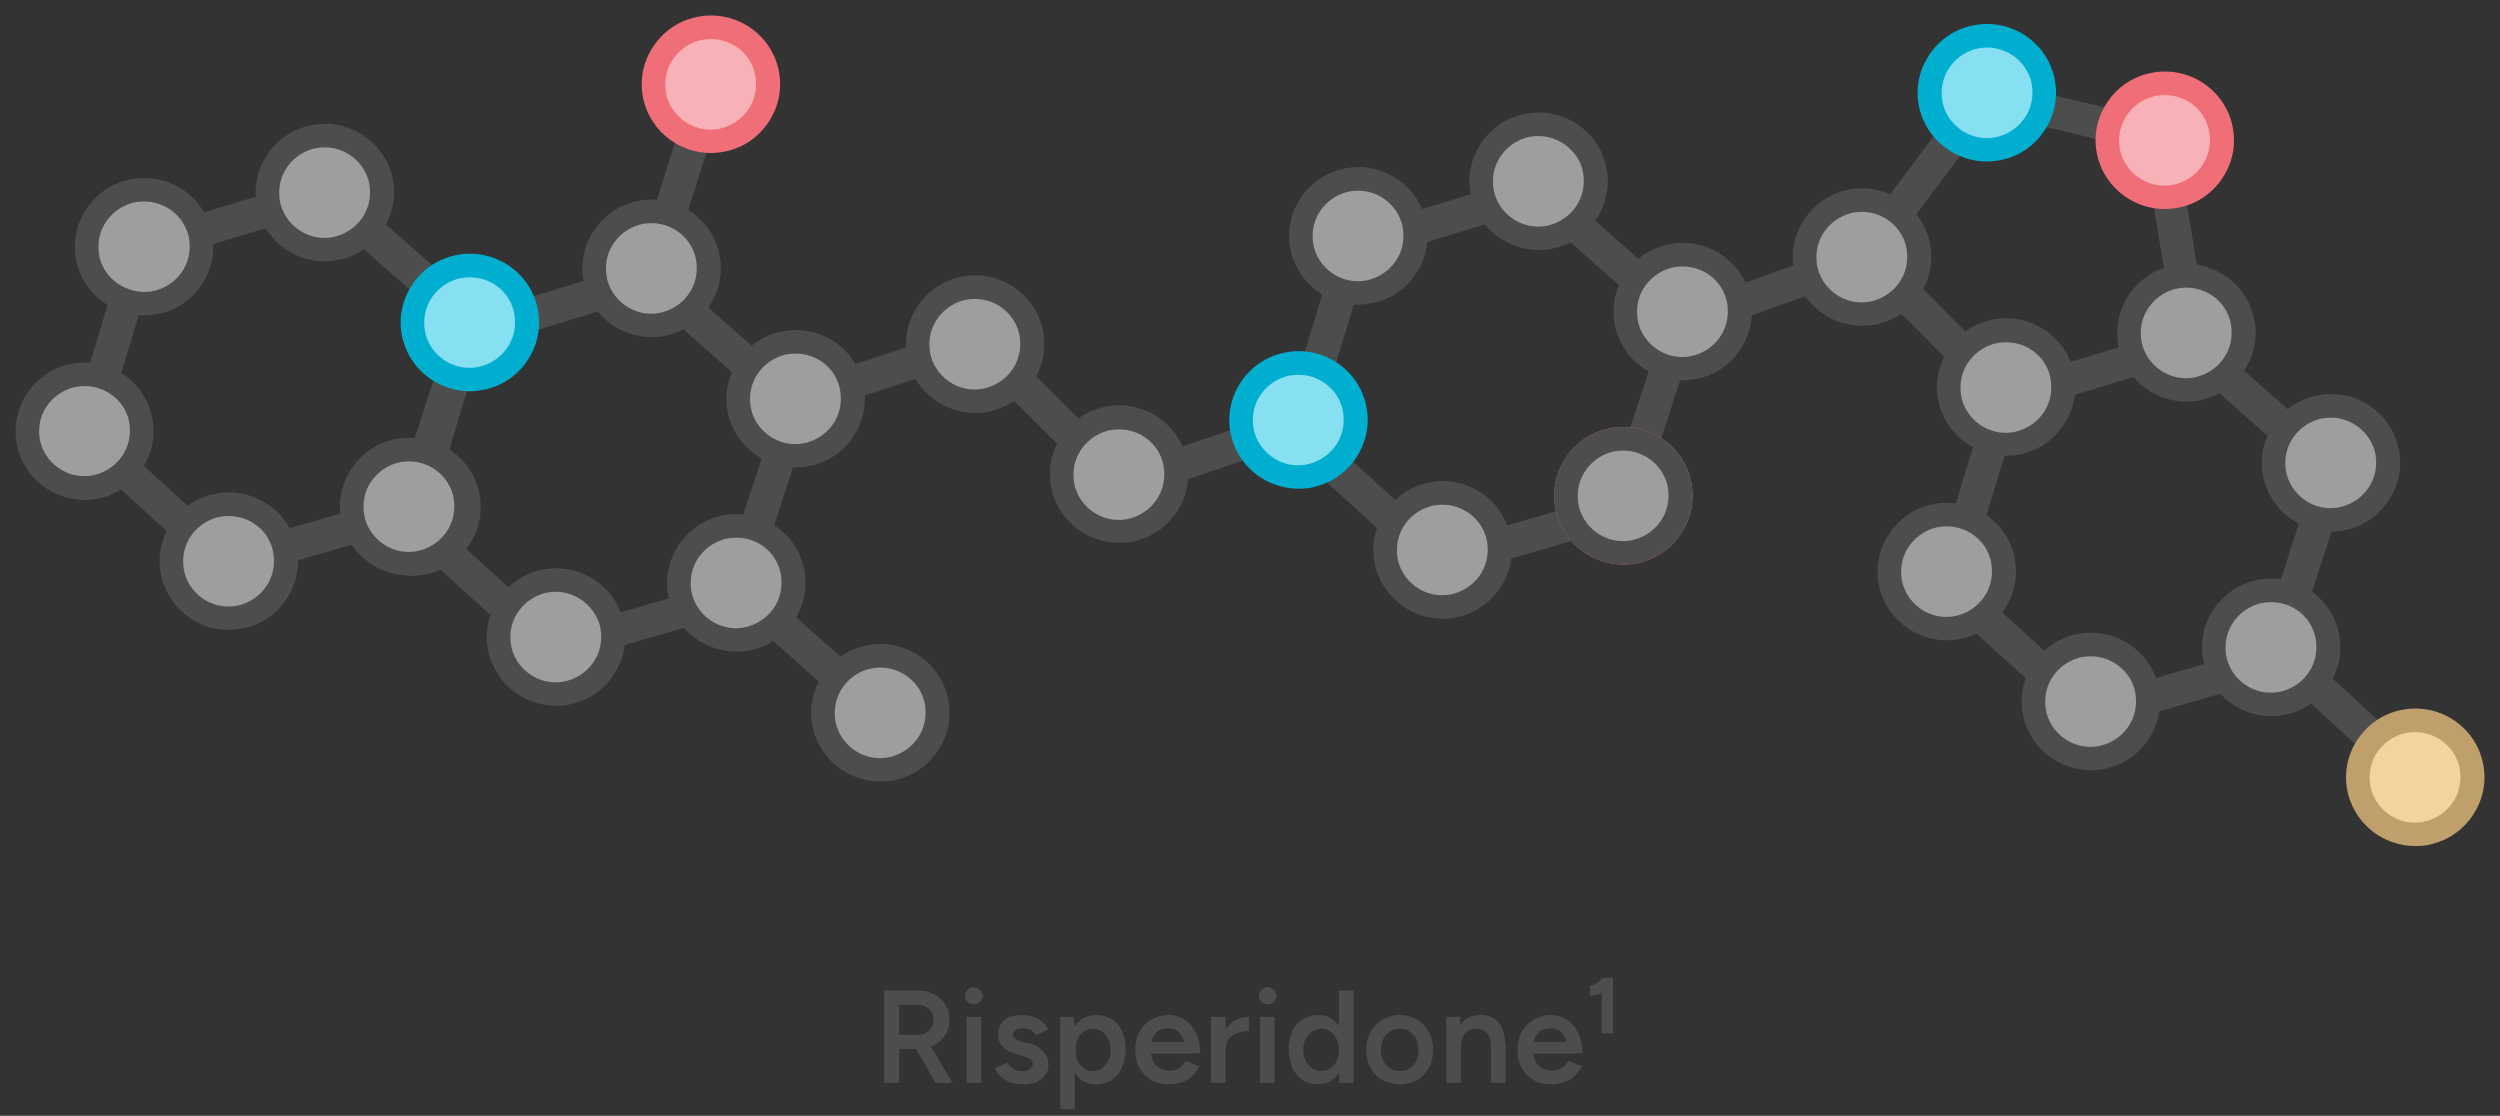 <?xml version="1.0" encoding="utf-8"?>
<!-- Generator: Adobe Illustrator 27.6.1, SVG Export Plug-In . SVG Version: 6.00 Build 0)  -->
<svg version="1.1" id="Layer_1" xmlns="http://www.w3.org/2000/svg" xmlns:xlink="http://www.w3.org/1999/xlink" x="0px" y="0px"
	 viewBox="0 0 531 237" style="enable-background:new 0 0 531 237;" xml:space="preserve">
<rect x="0" y="0" width="531" height="237" fill="#333333" stroke="none"/>
<style type="text/css">
	.st0{fill:#4D4D4D;}
	.st1{fill:#9E9E9E;}
	.st2{fill:#F3D4A0;}
	.st3{fill:#BFA06D;}
	.st4{fill:#F8B2B7;}
	.st5{fill:#EF6E77;}
	.st6{fill:#87E0F1;}
	.st7{fill:#00AFD0;}
	.st8{fill:#FFFFFF;}
</style>
<g>
	
		<rect x="123.8" y="35.2" transform="matrix(0.301 -0.954 0.954 0.301 64.02 164.778)" class="st0" width="41.1" height="7"/>
</g>
<g>
	<polygon class="st0" points="237.2,106.9 206.7,76.5 169.8,88.5 167.6,81.9 208.6,68.5 239.1,98.9 273.3,87.3 275.6,93.9 	"/>
</g>
<g>
	<polygon class="st0" points="462.1,72 455.5,32 423,24.2 397.8,57.8 359,71.6 356.7,65 393.5,51.9 420.1,16.4 461.7,26.3 469,70.8 
			"/>
</g>
<g>
	<rect x="407.4" y="48.7" transform="matrix(0.71 -0.704 0.704 0.71 70.736 309.21)" class="st0" width="7" height="40"/>
</g>
<g>
	
		<rect x="495.2" y="131.6" transform="matrix(0.676 -0.737 0.737 0.676 49.383 416.498)" class="st0" width="7" height="40.9"/>
</g>
<g>
	
		<rect x="168.7" y="118.4" transform="matrix(0.666 -0.746 0.746 0.666 -45.891 174.697)" class="st0" width="7" height="40.4"/>
</g>
<g>
	<path class="st0" d="M116.4,141.7l-33.2-30.1l13.1-43.5l42.6-13l34.1,30.1l-14.4,44.3L116.4,141.7z M91.2,109.5l27,24.5l34.9-10.1
		L165,87.5L137.3,63L102,73.8L91.2,109.5z"/>
</g>
<g>
	<path class="st0" d="M304.8,123.3l-33.2-30.1l13.1-43.5l42.6-13l34.1,30.1l-14.4,44.3L304.8,123.3z M279.6,91l27,24.5l34.9-10.1
		L353.4,69l-27.7-24.5l-35.3,10.8L279.6,91z"/>
</g>
<g>
	<path class="st0" d="M443,155.6l-33.2-30.1L423,82l42.6-13l34.1,30.1l-14.4,44.3L443,155.6z M417.8,123.3l27,24.5l34.9-10.1
		l11.8-36.4l-27.7-24.5l-35.3,10.8L417.8,123.3z"/>
</g>
<g>
	<path class="st1" d="M369.1,63c1.7,6.4-2.1,13.1-8.6,14.8c-6.5,1.7-13.2-2.1-14.9-8.6c-1.7-6.4,2.1-13.1,8.6-14.8
		C360.7,52.7,367.4,56.6,369.1,63z"/>
	<path class="st0" d="M357.4,80.8c-6.5,0-12.4-4.3-14.2-10.8c-1-3.8-0.5-7.7,1.5-11.1c2-3.4,5.1-5.8,8.9-6.8
		c7.8-2.1,15.9,2.5,18,10.3c1,3.8,0.5,7.7-1.5,11.1c-2,3.4-5.1,5.8-8.9,6.8C359.9,80.6,358.6,80.8,357.4,80.8z M357.4,56.6
		c-0.8,0-1.7,0.1-2.5,0.3c-2.5,0.7-4.6,2.3-5.9,4.5c-1.3,2.2-1.6,4.8-1,7.3c1.4,5.1,6.7,8.2,11.8,6.8c2.5-0.7,4.6-2.3,5.9-4.5
		c1.3-2.2,1.6-4.8,1-7.3C365.6,59.4,361.7,56.6,357.4,56.6z"/>
</g>
<g>
	<path class="st1" d="M129.8,132.2c1.7,6.4-2.1,13.1-8.6,14.8c-6.5,1.7-13.2-2.1-14.9-8.6c-1.7-6.4,2.1-13.1,8.6-14.8
		C121.4,121.9,128.1,125.8,129.8,132.2z"/>
	<path class="st0" d="M118.1,149.9c-6.5,0-12.4-4.3-14.2-10.8c-1-3.8-0.5-7.7,1.5-11.1c2-3.4,5.1-5.8,8.9-6.8
		c7.8-2.1,15.9,2.5,18,10.3v0c1,3.8,0.5,7.7-1.5,11.1c-2,3.4-5.1,5.8-8.9,6.8C120.6,149.8,119.3,149.9,118.1,149.9z M118.1,125.7
		c-0.8,0-1.7,0.1-2.5,0.3c-2.5,0.7-4.6,2.3-5.9,4.5c-1.3,2.2-1.6,4.8-1,7.3c1.4,5.1,6.7,8.2,11.8,6.8c2.5-0.7,4.6-2.3,5.9-4.5
		c1.3-2.2,1.6-4.8,1-7.3l0,0C126.2,128.6,122.3,125.7,118.1,125.7z"/>
</g>
<g>
	<path class="st2" d="M524.8,162c1.7,6.4-2.1,13.1-8.6,14.8c-6.5,1.7-13.2-2.1-14.9-8.6c-1.7-6.4,2.1-13.1,8.6-14.8
		C516.4,151.7,523.1,155.5,524.8,162z"/>
	<path class="st3" d="M513,179.7c-6.5,0-12.4-4.3-14.2-10.8c-1-3.8-0.5-7.7,1.5-11.1c2-3.4,5.1-5.8,8.9-6.8
		c7.8-2.1,15.9,2.5,18,10.3c1,3.8,0.5,7.7-1.5,11.1c-2,3.4-5.1,5.8-8.9,6.8C515.6,179.6,514.3,179.7,513,179.7z M513,155.5
		c-0.8,0-1.7,0.1-2.5,0.3c-2.5,0.7-4.6,2.3-5.9,4.5c-1.3,2.2-1.6,4.8-1,7.3c1.4,5.1,6.7,8.2,11.8,6.8c2.5-0.7,4.6-2.3,5.9-4.5
		c1.3-2.2,1.6-4.8,1-7.3C521.2,158.4,517.3,155.5,513,155.5z"/>
</g>
<g>
	<path class="st1" d="M249.5,97.6c1.7,6.4-2.1,13.1-8.6,14.8c-6.5,1.7-13.2-2.1-14.9-8.6c-1.7-6.4,2.1-13.1,8.6-14.8
		C241.1,87.3,247.7,91.2,249.5,97.6z"/>
	<path class="st0" d="M237.7,115.3c-6.5,0-12.4-4.3-14.2-10.8c-1-3.8-0.5-7.7,1.5-11.1c2-3.4,5.1-5.8,8.9-6.8
		c7.8-2.1,15.9,2.5,18,10.3l0,0c1,3.8,0.5,7.7-1.5,11.1c-2,3.4-5.1,5.8-8.9,6.8C240.3,115.2,239,115.3,237.7,115.3z M237.7,91.2
		c-0.8,0-1.7,0.1-2.5,0.3c-2.5,0.7-4.6,2.3-5.9,4.5c-1.3,2.2-1.6,4.8-1,7.3c1.4,5.1,6.7,8.2,11.8,6.8c2.5-0.7,4.6-2.3,5.9-4.5
		c1.3-2.2,1.6-4.8,1-7.3l0,0C245.9,94,242,91.2,237.7,91.2z"/>
</g>
<g>
	<path class="st1" d="M455.8,145.9c1.7,6.4-2.1,13.1-8.6,14.8s-13.2-2.1-14.9-8.6c-1.7-6.4,2.1-13.1,8.6-14.8
		C447.4,135.6,454.1,139.5,455.8,145.9z"/>
	<path class="st0" d="M444.1,163.6c-6.5,0-12.4-4.3-14.2-10.8c-1-3.8-0.5-7.7,1.5-11.1c2-3.4,5.1-5.8,8.9-6.8
		c7.8-2.1,15.9,2.5,18,10.3l0,0c1,3.8,0.5,7.7-1.5,11.1c-2,3.4-5.1,5.8-8.9,6.8C446.6,163.5,445.3,163.6,444.1,163.6z M444.1,139.4
		c-0.8,0-1.7,0.1-2.5,0.3c-2.5,0.7-4.6,2.3-5.9,4.5c-1.3,2.2-1.6,4.8-1,7.3c1.4,5.1,6.7,8.2,11.8,6.8c2.5-0.7,4.6-2.3,5.9-4.5
		c1.3-2.2,1.6-4.8,1-7.3v0C452.3,142.3,448.4,139.4,444.1,139.4z"/>
</g>
<g>
	<path class="st1" d="M407.2,51.5c1.7,6.4-2.1,13.1-8.6,14.8c-6.5,1.7-13.2-2.1-14.9-8.6c-1.7-6.4,2.1-13.1,8.6-14.8
		C398.8,41.2,405.5,45,407.2,51.5z"/>
	<path class="st0" d="M395.5,69.2c-6.5,0-12.4-4.3-14.2-10.8c-1-3.8-0.5-7.7,1.5-11.1c2-3.4,5.1-5.8,8.9-6.8
		c7.8-2.1,15.9,2.5,18,10.3l0,0c1,3.8,0.5,7.7-1.5,11.1c-2,3.4-5.1,5.8-8.9,6.8C398,69.1,396.7,69.2,395.5,69.2z M395.5,45
		c-0.8,0-1.7,0.1-2.5,0.3c-2.5,0.7-4.6,2.3-5.9,4.5c-1.3,2.2-1.6,4.8-1,7.3c1.4,5.1,6.7,8.2,11.8,6.8c2.5-0.7,4.6-2.3,5.9-4.5
		c1.3-2.2,1.6-4.8,1-7.3C403.7,47.9,399.8,45,395.5,45z"/>
</g>
<g>
	<path class="st4" d="M162.8,14.7c1.7,6.4-2.1,13.1-8.6,14.8c-6.5,1.7-13.2-2.1-14.9-8.6c-1.7-6.4,2.1-13.1,8.6-14.8
		C154.4,4.5,161.1,8.3,162.8,14.7z"/>
	<path class="st5" d="M151,32.5c-6.5,0-12.4-4.3-14.2-10.8c-1-3.8-0.5-7.7,1.5-11.1c2-3.4,5.1-5.8,8.9-6.8c7.8-2.1,15.9,2.5,18,10.3
		c1,3.8,0.5,7.7-1.5,11.1c-2,3.4-5.1,5.8-8.9,6.8C153.6,32.3,152.3,32.5,151,32.5z M151,8.3c-0.8,0-1.7,0.1-2.5,0.3
		c-2.5,0.7-4.6,2.3-5.9,4.5c-1.3,2.2-1.6,4.8-1,7.3c1.4,5.1,6.7,8.2,11.8,6.8c2.5-0.7,4.6-2.3,5.9-4.5c1.3-2.2,1.6-4.8,1-7.3
		C159.2,11.1,155.3,8.3,151,8.3z"/>
</g>
<g>
	<path class="st1" d="M168.1,120.7c1.7,6.4-2.1,13.1-8.6,14.8c-6.5,1.7-13.2-2.1-14.9-8.6c-1.7-6.4,2.1-13.1,8.6-14.8
		C159.7,110.4,166.4,114.2,168.1,120.7z"/>
	<path class="st0" d="M156.4,138.4c-6.5,0-12.4-4.3-14.2-10.8c-1-3.8-0.5-7.7,1.5-11.1c2-3.4,5.1-5.8,8.9-6.8
		c7.8-2.1,15.9,2.5,18,10.3l0,0c1,3.8,0.5,7.7-1.5,11.1c-2,3.4-5.1,5.8-8.9,6.8C158.9,138.3,157.6,138.4,156.4,138.4z M156.4,114.2
		c-0.8,0-1.7,0.1-2.5,0.3c-2.5,0.7-4.6,2.3-5.9,4.5c-1.3,2.2-1.6,4.8-1,7.3c1.4,5.1,6.7,8.2,11.8,6.8c2.5-0.7,4.6-2.3,5.9-4.5
		c1.3-2.2,1.6-4.8,1-7.3C164.6,117,160.7,114.2,156.4,114.2z"/>
</g>
<g>
	<path class="st6" d="M287.6,86.1c1.7,6.4-2.1,13.1-8.6,14.8c-6.5,1.7-13.2-2.1-14.9-8.6c-1.7-6.4,2.1-13.1,8.6-14.8
		C279.2,75.8,285.8,79.6,287.6,86.1z"/>
	<path class="st7" d="M275.8,103.8c-6.5,0-12.4-4.3-14.2-10.8c-1-3.8-0.5-7.7,1.5-11.1c2-3.4,5.1-5.8,8.9-6.8
		c7.8-2.1,15.9,2.5,18,10.3l0,0c1,3.8,0.5,7.7-1.5,11.1c-2,3.4-5.1,5.8-8.9,6.8C278.3,103.7,277.1,103.8,275.8,103.8z M275.8,79.6
		c-0.8,0-1.7,0.1-2.5,0.3c-2.5,0.7-4.6,2.3-5.9,4.5c-1.3,2.2-1.6,4.8-1,7.3c1.4,5.1,6.7,8.2,11.8,6.8c2.5-0.7,4.6-2.3,5.9-4.5
		c1.3-2.2,1.6-4.8,1-7.3l0,0C284,82.5,280.1,79.6,275.8,79.6z"/>
</g>
<g>
	<path class="st1" d="M494.2,134.4c1.7,6.4-2.1,13.1-8.6,14.8c-6.5,1.7-13.2-2.1-14.9-8.6c-1.7-6.4,2.1-13.1,8.6-14.8
		C485.8,124.1,492.4,127.9,494.2,134.4z"/>
	<path class="st0" d="M482.4,152.1c-6.5,0-12.4-4.3-14.2-10.8c-1-3.8-0.5-7.7,1.5-11.1c2-3.4,5.1-5.8,8.9-6.8
		c7.8-2.1,15.9,2.5,18,10.3c1,3.8,0.5,7.7-1.5,11.1c-2,3.4-5.1,5.8-8.9,6.8C484.9,151.9,483.7,152.1,482.4,152.1z M482.4,127.9
		c-0.8,0-1.7,0.1-2.5,0.3c-2.5,0.7-4.6,2.3-5.9,4.5c-1.3,2.2-1.6,4.8-1,7.3c1.4,5.1,6.7,8.2,11.8,6.8c2.5-0.7,4.6-2.3,5.9-4.5
		c1.3-2.2,1.6-4.8,1-7.3C490.6,130.7,486.7,127.9,482.4,127.9z"/>
</g>
<g>
	<path class="st1" d="M437.9,79.1c1.7,6.4-2.1,13.1-8.6,14.8c-6.5,1.7-13.2-2.1-14.9-8.6c-1.7-6.4,2.1-13.1,8.6-14.8
		C429.5,68.8,436.1,72.7,437.9,79.1z"/>
	<path class="st0" d="M426.1,96.8c-6.5,0-12.4-4.3-14.2-10.8c-1-3.8-0.5-7.7,1.5-11.1c2-3.4,5.1-5.8,8.9-6.8
		c7.8-2.1,15.9,2.5,18,10.3c1,3.8,0.5,7.7-1.5,11.1c-2,3.4-5.1,5.8-8.9,6.8C428.6,96.7,427.4,96.8,426.1,96.8z M426.1,72.7
		c-0.8,0-1.7,0.1-2.5,0.3c-2.5,0.7-4.6,2.3-5.9,4.5c-1.3,2.2-1.6,4.8-1,7.3c1.4,5.1,6.7,8.2,11.8,6.8c2.5-0.7,4.6-2.3,5.9-4.5
		c1.3-2.2,1.6-4.8,1-7.3C434.3,75.5,430.4,72.7,426.1,72.7z"/>
</g>
<g>
	<path class="st1" d="M198.8,148.3c1.7,6.4-2.1,13.1-8.6,14.8c-6.5,1.7-13.2-2.1-14.9-8.6c-1.7-6.4,2.1-13.1,8.6-14.8
		C190.4,138,197,141.9,198.8,148.3z"/>
	<path class="st0" d="M187,166c-6.5,0-12.4-4.3-14.2-10.8c-1-3.8-0.5-7.7,1.5-11.1c2-3.4,5.1-5.8,8.9-6.8c7.8-2.1,15.9,2.5,18,10.3
		l0,0c1,3.8,0.5,7.7-1.5,11.1c-2,3.4-5.1,5.8-8.9,6.8C189.5,165.9,188.3,166,187,166z M187,141.8c-0.8,0-1.7,0.1-2.5,0.3
		c-2.5,0.7-4.6,2.3-5.9,4.5c-1.3,2.2-1.6,4.8-1,7.3c1.4,5.1,6.7,8.2,11.8,6.8c2.5-0.7,4.6-2.3,5.9-4.5c1.3-2.2,1.6-4.8,1-7.3l0,0
		C195.2,144.7,191.3,141.8,187,141.8z"/>
</g>
<g>
	<path class="st1" d="M150.2,53.9c1.7,6.4-2.1,13.1-8.6,14.8c-6.5,1.7-13.2-2.1-14.9-8.6c-1.7-6.4,2.1-13.1,8.6-14.8
		C141.8,43.6,148.4,47.5,150.2,53.9z"/>
	<path class="st0" d="M138.4,71.6c-6.5,0-12.4-4.3-14.2-10.8c-1-3.8-0.5-7.7,1.5-11.1c2-3.4,5.1-5.8,8.9-6.8
		c7.8-2.1,15.9,2.5,18,10.3c1,3.8,0.5,7.7-1.5,11.1c-2,3.4-5.1,5.8-8.9,6.8C140.9,71.5,139.7,71.6,138.4,71.6z M138.4,47.4
		c-0.8,0-1.7,0.1-2.5,0.3c-2.5,0.7-4.6,2.3-5.9,4.5c-1.3,2.2-1.6,4.8-1,7.3c1.4,5.1,6.7,8.2,11.8,6.8c2.5-0.7,4.6-2.3,5.9-4.5
		c1.3-2.2,1.6-4.8,1-7.3v0C146.6,50.3,142.7,47.4,138.4,47.4z"/>
</g>
<g>
	<path class="st1" d="M318.2,113.7c1.7,6.4-2.1,13.1-8.6,14.8c-6.5,1.7-13.2-2.1-14.9-8.6c-1.7-6.4,2.1-13.1,8.6-14.8
		C309.8,103.4,316.5,107.3,318.2,113.7z"/>
	<path class="st0" d="M306.4,131.4c-6.5,0-12.4-4.3-14.2-10.8c-1-3.8-0.5-7.7,1.5-11.1c2-3.4,5.1-5.8,8.9-6.8
		c7.8-2.1,15.9,2.5,18,10.3v0c1,3.8,0.5,7.7-1.5,11.1c-2,3.4-5.1,5.8-8.9,6.8C309,131.3,307.7,131.4,306.4,131.4z M306.4,107.2
		c-0.8,0-1.7,0.1-2.5,0.3c-2.5,0.7-4.6,2.3-5.9,4.5c-1.3,2.2-1.6,4.8-1,7.3c1.4,5.1,6.7,8.2,11.8,6.8c2.5-0.7,4.6-2.3,5.9-4.5
		c1.3-2.2,1.6-4.8,1-7.3C314.6,110.1,310.7,107.2,306.4,107.2z"/>
</g>
<g>
	<path class="st1" d="M476.2,67.6c1.7,6.4-2.1,13.1-8.6,14.8c-6.5,1.7-13.2-2.1-14.9-8.6s2.1-13.1,8.6-14.8
		C467.8,57.3,474.5,61.1,476.2,67.6z"/>
	<path class="st0" d="M464.4,85.3c-6.5,0-12.4-4.3-14.2-10.8c-1-3.8-0.5-7.7,1.5-11.1c2-3.4,5.1-5.8,8.9-6.8
		c7.8-2.1,15.9,2.5,18,10.3l0,0c1,3.8,0.5,7.7-1.5,11.1c-2,3.4-5.1,5.8-8.9,6.8C467,85.2,465.7,85.3,464.4,85.3z M464.4,61.1
		c-0.8,0-1.7,0.1-2.5,0.3c-2.5,0.7-4.6,2.3-5.9,4.5c-1.3,2.2-1.6,4.8-1,7.3c1.4,5.1,6.7,8.2,11.8,6.8c2.5-0.7,4.6-2.3,5.9-4.5
		c1.3-2.2,1.6-4.8,1-7.3l0,0C472.6,63.9,468.7,61.1,464.4,61.1z"/>
</g>
<g>
	<path class="st8" d="M356.5,102.2c1.7,6.4-2.1,13.1-8.6,14.8c-6.5,1.7-13.2-2.1-14.9-8.6c-1.7-6.4,2.1-13.1,8.6-14.8
		C348.1,91.9,354.8,95.7,356.5,102.2z"/>
	<path class="st5" d="M344.8,119.9c-6.5,0-12.4-4.3-14.2-10.8c-1-3.8-0.5-7.7,1.5-11.1c2-3.4,5.1-5.8,8.9-6.8
		c7.8-2.1,15.9,2.5,18,10.3c1,3.8,0.5,7.7-1.5,11.1c-2,3.4-5.1,5.8-8.9,6.8C347.3,119.8,346,119.9,344.8,119.9z M344.8,95.7
		c-0.8,0-1.7,0.1-2.5,0.3c-2.5,0.7-4.6,2.3-5.9,4.5c-1.3,2.2-1.6,4.8-1,7.3c1.4,5.1,6.7,8.2,11.8,6.8c2.5-0.7,4.6-2.3,5.9-4.5
		c1.3-2.2,1.6-4.8,1-7.3v0C352.9,98.5,349,95.7,344.8,95.7z"/>
</g>
<g>
	<path class="st1" d="M338.5,35.4c1.7,6.4-2.1,13.1-8.6,14.8c-6.5,1.7-13.2-2.1-14.9-8.6c-1.7-6.4,2.1-13.1,8.6-14.8
		C330.1,25.1,336.8,29,338.5,35.4z"/>
	<path class="st0" d="M326.8,53.1c-6.5,0-12.4-4.3-14.2-10.8c-1-3.8-0.5-7.7,1.5-11.1c2-3.4,5.1-5.8,8.9-6.8
		c7.8-2.1,15.9,2.5,18,10.3v0c1,3.8,0.5,7.7-1.5,11.1c-2,3.4-5.1,5.8-8.9,6.8C329.3,53,328,53.1,326.8,53.1z M326.8,28.9
		c-0.8,0-1.7,0.1-2.5,0.3c-2.5,0.7-4.6,2.3-5.9,4.5c-1.3,2.2-1.6,4.8-1,7.3c1.4,5.1,6.7,8.2,11.8,6.8c2.5-0.7,4.6-2.3,5.9-4.5
		c1.3-2.2,1.6-4.8,1-7.3C335,31.8,331,28.9,326.8,28.9z"/>
</g>
<g>
	<path class="st1" d="M356.5,102.2c1.7,6.4-2.1,13.1-8.6,14.8c-6.5,1.7-13.2-2.1-14.9-8.6c-1.7-6.4,2.1-13.1,8.6-14.8
		C348.1,91.9,354.8,95.7,356.5,102.2z"/>
	<path class="st0" d="M344.8,119.9c-6.5,0-12.4-4.3-14.2-10.8c-1-3.8-0.5-7.7,1.5-11.1c2-3.4,5.1-5.8,8.9-6.8
		c7.8-2.1,15.9,2.5,18,10.3c1,3.8,0.5,7.7-1.5,11.1c-2,3.4-5.1,5.8-8.9,6.8C347.3,119.8,346,119.9,344.8,119.9z M344.8,95.7
		c-0.8,0-1.7,0.1-2.5,0.3c-2.5,0.7-4.6,2.3-5.9,4.5c-1.3,2.2-1.6,4.8-1,7.3c1.4,5.1,6.7,8.2,11.8,6.8c2.5-0.7,4.6-2.3,5.9-4.5
		c1.3-2.2,1.6-4.8,1-7.3v0C352.9,98.5,349,95.7,344.8,95.7z"/>
</g>
<g>
	<path class="st8" d="M99.2,104.6c1.7,6.4-2.1,13.1-8.6,14.8c-6.5,1.7-13.2-2.1-14.9-8.5c-1.7-6.4,2.1-13.1,8.6-14.8
		C90.8,94.3,97.5,98.1,99.2,104.6z"/>
	<path class="st0" d="M87.4,122.3c-6.5,0-12.4-4.3-14.2-10.8c-1-3.8-0.5-7.7,1.5-11.1c2-3.4,5.1-5.8,8.9-6.8
		c7.8-2.1,15.9,2.5,18,10.3c1,3.8,0.5,7.7-1.5,11.1c-2,3.4-5.1,5.8-8.9,6.8C90,122.2,88.7,122.3,87.4,122.3z M87.5,98.1
		c-0.8,0-1.7,0.1-2.5,0.3c-2.5,0.7-4.6,2.3-5.9,4.5c-1.3,2.2-1.6,4.8-1,7.3c1.4,5.1,6.7,8.2,11.8,6.8c2.5-0.7,4.6-2.3,5.9-4.5
		c1.3-2.2,1.6-4.8,1-7.3l0,0C95.6,101,91.7,98.1,87.5,98.1z"/>
</g>
<g>
	<path class="st1" d="M506.8,95.2c1.7,6.4-2.1,13.1-8.6,14.8c-6.5,1.7-13.2-2.1-14.9-8.6c-1.7-6.4,2.1-13.1,8.6-14.8
		C498.4,84.9,505.1,88.8,506.8,95.2z"/>
	<path class="st0" d="M495.1,112.9c-6.5,0-12.4-4.3-14.2-10.8c-1-3.8-0.5-7.7,1.5-11.1c2-3.4,5.1-5.8,8.9-6.8
		c7.8-2.1,15.9,2.5,18,10.3l0,0c1,3.8,0.5,7.7-1.5,11.1c-2,3.4-5.1,5.8-8.9,6.8C497.6,112.8,496.3,112.9,495.1,112.9z M495.1,88.7
		c-0.8,0-1.7,0.1-2.5,0.3c-2.5,0.7-4.6,2.3-5.9,4.5c-1.3,2.2-1.6,4.8-1,7.3c1.4,5.1,6.7,8.2,11.8,6.8c2.5-0.7,4.6-2.3,5.9-4.5
		c1.3-2.2,1.6-4.8,1-7.3l0,0C503.2,91.6,499.3,88.7,495.1,88.7z"/>
</g>
<g>
	<path class="st4" d="M471.6,26.7c1.7,6.4-2.1,13.1-8.6,14.8c-6.5,1.7-13.2-2.1-14.9-8.6s2.1-13.1,8.6-14.8
		C463.2,16.4,469.8,20.2,471.6,26.7z"/>
	<path class="st5" d="M459.8,44.4c-6.5,0-12.4-4.3-14.2-10.8c-1-3.8-0.5-7.7,1.5-11.1c2-3.4,5.1-5.8,8.9-6.8
		c7.8-2.1,15.9,2.5,18,10.3c1,3.8,0.5,7.7-1.5,11.1c-2,3.4-5.1,5.8-8.9,6.8C462.3,44.2,461.1,44.4,459.8,44.4z M459.8,20.2
		c-0.8,0-1.7,0.1-2.5,0.3c-2.5,0.7-4.6,2.3-5.9,4.5c-1.3,2.2-1.6,4.8-1,7.3c1.4,5.1,6.7,8.2,11.8,6.8c2.5-0.7,4.6-2.3,5.9-4.5
		c1.3-2.2,1.6-4.8,1-7.3C468,23,464.1,20.2,459.8,20.2z"/>
</g>
<g>
	<path class="st1" d="M218.9,70c1.7,6.4-2.1,13.1-8.6,14.8c-6.5,1.7-13.2-2.1-14.9-8.6s2.1-13.1,8.6-14.8
		C210.5,59.7,217.1,63.5,218.9,70z"/>
	<path class="st0" d="M207.1,87.7c-6.5,0-12.4-4.3-14.2-10.8c-1-3.8-0.5-7.7,1.5-11.1c2-3.4,5.1-5.8,8.9-6.8
		c7.8-2.1,15.9,2.5,18,10.3l0,0c1,3.8,0.5,7.7-1.5,11.1c-2,3.4-5.1,5.8-8.9,6.8C209.6,87.6,208.4,87.7,207.1,87.7z M207.1,63.5
		c-0.8,0-1.7,0.1-2.5,0.3c-2.5,0.7-4.6,2.3-5.9,4.5c-1.3,2.2-1.6,4.8-1,7.3c1.4,5.1,6.7,8.2,11.8,6.8c2.5-0.7,4.6-2.3,5.9-4.5
		c1.3-2.2,1.6-4.8,1-7.3C215.3,66.4,211.4,63.5,207.1,63.5z"/>
</g>
<g>
	<path class="st1" d="M425.2,118.3c1.7,6.4-2.1,13.1-8.6,14.8s-13.2-2.1-14.9-8.6c-1.7-6.4,2.1-13.1,8.6-14.8
		C416.8,108,423.5,111.8,425.2,118.3z"/>
	<path class="st0" d="M413.5,136c-6.5,0-12.4-4.3-14.2-10.8c-1-3.8-0.5-7.7,1.5-11.1c2-3.4,5.1-5.8,8.9-6.8
		c7.8-2.1,15.9,2.5,18,10.3l0,0c1,3.8,0.5,7.7-1.5,11.1c-2,3.4-5.1,5.8-8.9,6.8C416,135.8,414.7,136,413.5,136z M413.5,111.8
		c-0.8,0-1.7,0.1-2.5,0.3c-2.5,0.7-4.6,2.3-5.9,4.5c-1.3,2.2-1.6,4.8-1,7.3c1.4,5.1,6.7,8.2,11.8,6.8c2.5-0.7,4.6-2.3,5.9-4.5
		c1.3-2.2,1.6-4.8,1-7.3v0C421.7,114.6,417.7,111.8,413.5,111.8z"/>
</g>
<g>
	<path class="st6" d="M433.8,16.6c1.7,6.4-2.1,13.1-8.6,14.8c-6.5,1.7-13.2-2.1-14.9-8.6c-1.7-6.4,2.1-13.1,8.6-14.8
		C425.4,6.3,432.1,10.1,433.8,16.6z"/>
	<path class="st7" d="M422,34.3c-6.5,0-12.4-4.3-14.2-10.8c-1-3.8-0.5-7.7,1.5-11.1c2-3.4,5.1-5.8,8.9-6.8c7.8-2.1,15.9,2.5,18,10.3
		l0,0c1,3.8,0.5,7.7-1.5,11.1c-2,3.4-5.1,5.8-8.9,6.8C424.6,34.1,423.3,34.3,422,34.3z M422.1,10.1c-0.8,0-1.7,0.1-2.5,0.3
		c-2.5,0.7-4.6,2.3-5.9,4.5c-1.3,2.2-1.6,4.8-1,7.3c1.4,5.1,6.7,8.2,11.8,6.8c2.5-0.7,4.6-2.3,5.9-4.5c1.3-2.2,1.6-4.8,1-7.3l0,0
		C430.2,12.9,426.3,10.1,422.1,10.1z"/>
</g>
<g>
	<path class="st1" d="M180.8,81.5c1.7,6.4-2.1,13.1-8.6,14.8c-6.5,1.7-13.2-2.1-14.9-8.6c-1.7-6.4,2.1-13.1,8.6-14.8
		C172.4,71.2,179,75.1,180.8,81.5z"/>
	<path class="st0" d="M169,99.3c-6.5,0-12.4-4.3-14.2-10.8c-1-3.8-0.5-7.7,1.5-11.1c2-3.4,5.1-5.8,8.9-6.8c7.8-2.1,15.9,2.5,18,10.3
		l0,0c1,3.8,0.5,7.7-1.5,11.1c-2,3.4-5.1,5.8-8.9,6.8C171.5,99.1,170.3,99.3,169,99.3z M169,75.1c-0.8,0-1.7,0.1-2.5,0.3
		c-2.5,0.7-4.6,2.3-5.9,4.5c-1.3,2.2-1.6,4.8-1,7.3c1.4,5.1,6.7,8.2,11.8,6.8c2.5-0.7,4.6-2.3,5.9-4.5c1.3-2.2,1.6-4.8,1-7.3l0,0
		C177.2,77.9,173.3,75.1,169,75.1z"/>
</g>
<g>
	<path class="st1" d="M300.2,46.9c1.7,6.4-2.1,13.1-8.6,14.8c-6.5,1.7-13.2-2.1-14.9-8.6c-1.7-6.4,2.1-13.1,8.6-14.8
		C291.8,36.6,298.5,40.5,300.2,46.9z"/>
	<path class="st0" d="M288.5,64.7c-6.5,0-12.4-4.3-14.2-10.8c-1-3.8-0.5-7.7,1.5-11.1c2-3.4,5.1-5.8,8.9-6.8
		c7.8-2.1,15.9,2.5,18,10.3c1,3.8,0.5,7.7-1.5,11.1c-2,3.4-5.1,5.8-8.9,6.8C291,64.5,289.7,64.7,288.5,64.7z M288.5,40.5
		c-0.8,0-1.7,0.1-2.5,0.3c-2.5,0.7-4.6,2.3-5.9,4.5c-1.3,2.2-1.6,4.8-1,7.3c1.4,5.1,6.7,8.2,11.8,6.8c2.5-0.7,4.6-2.3,5.9-4.5
		c1.3-2.2,1.6-4.8,1-7.3v0C296.6,43.3,292.7,40.5,288.5,40.5z"/>
</g>
<g>
	<path class="st0" d="M47.3,123.6L14.2,93.5L27.3,50l42.6-13L104,67.1l-14.4,44.3L47.3,123.6z M22.1,91.3l27,24.5l34.9-10.1
		l11.8-36.4L68.2,44.9L32.9,55.6L22.1,91.3z"/>
</g>
<g>
	<path class="st1" d="M29.7,88.4c1.7,6.4-2.1,13.1-8.6,14.8c-6.5,1.7-13.2-2.1-14.9-8.6c-1.7-6.4,2.1-13.1,8.6-14.8
		C21.3,78.1,28,82,29.7,88.4z"/>
	<path class="st0" d="M18,106.2c-6.5,0-12.4-4.3-14.2-10.8c-1-3.8-0.5-7.7,1.5-11.1c2-3.4,5.1-5.8,8.9-6.8C22,75.4,30,80,32.1,87.8
		c1,3.8,0.5,7.7-1.5,11.1c-2,3.4-5.1,5.8-8.9,6.8C20.5,106,19.2,106.2,18,106.2z M18,82c-0.8,0-1.7,0.1-2.5,0.3
		c-2.5,0.7-4.6,2.3-5.9,4.5C8.3,89,8,91.6,8.6,94c1.4,5.1,6.7,8.2,11.8,6.8c2.5-0.7,4.6-2.3,5.9-4.5c1.3-2.2,1.6-4.8,1-7.3
		C26.2,84.8,22.2,82,18,82z"/>
</g>
<g>
	<path class="st6" d="M111.6,65.4c1.7,6.4-2.1,13.1-8.6,14.8c-6.5,1.7-13.2-2.1-14.9-8.6c-1.7-6.4,2.1-13.1,8.6-14.8
		C103.2,55.1,109.8,58.9,111.6,65.4z"/>
	<path class="st7" d="M99.8,83.1c-6.5,0-12.4-4.3-14.2-10.8c-1-3.8-0.5-7.7,1.5-11.1c2-3.4,5.1-5.8,8.9-6.8
		c7.8-2.1,15.9,2.5,18,10.3l0,0c1,3.8,0.5,7.7-1.5,11.1c-2,3.4-5.1,5.8-8.9,6.8C102.3,82.9,101.1,83.1,99.8,83.1z M99.8,58.9
		c-0.8,0-1.7,0.1-2.5,0.3c-2.5,0.7-4.6,2.3-5.9,4.5c-1.3,2.2-1.6,4.8-1,7.3c1.4,5.1,6.7,8.2,11.8,6.8c2.5-0.7,4.6-2.3,5.9-4.5
		c1.3-2.2,1.6-4.8,1-7.3C108,61.7,104.1,58.9,99.8,58.9z"/>
</g>
<g>
	<path class="st1" d="M60.3,116c1.7,6.4-2.1,13.1-8.6,14.8c-6.5,1.7-13.2-2.1-14.9-8.5c-1.7-6.4,2.1-13.1,8.6-14.8
		C51.9,105.8,58.6,109.6,60.3,116z"/>
	<path class="st0" d="M48.6,133.8c-6.5,0-12.4-4.3-14.2-10.8c-1-3.8-0.5-7.7,1.5-11.1c2-3.4,5.1-5.8,8.9-6.8
		c7.8-2.1,15.9,2.5,18,10.3v0c1,3.8,0.5,7.7-1.5,11.1c-2,3.4-5.1,5.8-8.9,6.8C51.1,133.6,49.8,133.8,48.6,133.8z M48.6,109.6
		c-0.8,0-1.7,0.1-2.5,0.3c-2.5,0.7-4.6,2.3-5.9,4.5c-1.3,2.2-1.6,4.8-1,7.3c1.4,5.1,6.7,8.2,11.8,6.8c2.5-0.7,4.6-2.3,5.9-4.5
		c1.3-2.2,1.6-4.8,1-7.3C56.8,112.4,52.9,109.6,48.6,109.6z"/>
</g>
<g>
	<path class="st1" d="M98.7,104.5c1.7,6.4-2.1,13.1-8.6,14.8c-6.5,1.7-13.2-2.1-14.9-8.6c-1.7-6.4,2.1-13.1,8.6-14.8
		C90.3,94.2,97,98.1,98.7,104.5z"/>
	<path class="st0" d="M86.9,122.2c-6.5,0-12.4-4.3-14.2-10.8c-1-3.8-0.5-7.7,1.5-11.1c2-3.4,5.1-5.8,8.9-6.8
		c7.8-2.1,15.9,2.5,18,10.3l0,0c1,3.8,0.5,7.7-1.5,11.1c-2,3.4-5.1,5.8-8.9,6.8C89.5,122.1,88.2,122.2,86.9,122.2z M86.9,98
		c-0.8,0-1.7,0.1-2.5,0.3c-2.5,0.7-4.6,2.3-5.9,4.5c-1.3,2.2-1.6,4.8-1,7.3c1.4,5.1,6.7,8.2,11.8,6.8c2.5-0.7,4.6-2.3,5.9-4.5
		c1.3-2.2,1.6-4.8,1-7.3l0,0C95.1,100.9,91.2,98,86.9,98z"/>
</g>
<g>
	<path class="st1" d="M42.4,49.3c1.7,6.4-2.1,13.1-8.6,14.8c-6.5,1.7-13.2-2.1-14.9-8.6s2.1-13.1,8.6-14.8
		C34,39,40.6,42.8,42.4,49.3z"/>
	<path class="st0" d="M30.6,67c-6.5,0-12.4-4.3-14.2-10.8c-1-3.8-0.5-7.7,1.5-11.1c2-3.4,5.1-5.8,8.9-6.8c7.8-2.1,15.9,2.5,18,10.3
		l0,0c1,3.8,0.5,7.7-1.5,11.1c-2,3.4-5.1,5.8-8.9,6.8C33.1,66.8,31.9,67,30.6,67z M30.6,42.8c-0.8,0-1.7,0.1-2.5,0.3
		c-2.5,0.7-4.6,2.3-5.9,4.5c-1.3,2.2-1.6,4.8-1,7.3C22.6,60,28,63,33.1,61.7c2.5-0.7,4.6-2.3,5.9-4.5c1.3-2.2,1.6-4.8,1-7.3
		C38.8,45.6,34.9,42.8,30.6,42.8z"/>
</g>
<g>
	<path class="st1" d="M80.7,37.7c1.7,6.4-2.1,13.1-8.6,14.8c-6.5,1.7-13.2-2.1-14.9-8.6c-1.7-6.4,2.1-13.1,8.6-14.8
		C72.3,27.4,79,31.3,80.7,37.7z"/>
	<path class="st0" d="M69,55.5c-6.5,0-12.4-4.3-14.2-10.8c-1-3.8-0.5-7.7,1.5-11.1c2-3.4,5.1-5.8,8.9-6.8c7.8-2.1,15.9,2.5,18,10.3
		c1,3.8,0.5,7.7-1.5,11.1c-2,3.4-5.1,5.8-8.9,6.8C71.5,55.3,70.2,55.5,69,55.5z M69,31.3c-0.8,0-1.7,0.1-2.5,0.3
		c-2.5,0.7-4.6,2.3-5.9,4.5c-1.3,2.2-1.6,4.8-1,7.3c1.4,5.1,6.7,8.2,11.8,6.8c2.5-0.7,4.6-2.3,5.9-4.5c1.3-2.2,1.6-4.8,1-7.3
		C77.1,34.1,73.2,31.3,69,31.3z"/>
</g>
<g>
	<path class="st0" d="M190.8,222.8v-3h4.1c0.6,0,1.2-0.1,1.7-0.4c0.5-0.3,0.9-0.7,1.2-1.1c0.3-0.5,0.5-1,0.5-1.7
		c0-0.9-0.3-1.7-1-2.3c-0.7-0.6-1.5-0.9-2.6-0.9h-3.9v-3l4,0c1.3,0,2.5,0.2,3.6,0.8c1,0.5,1.8,1.3,2.4,2.2c0.6,0.9,0.9,2,0.9,3.2
		s-0.3,2.3-0.9,3.2c-0.6,0.9-1.4,1.7-2.5,2.2c-1.1,0.5-2.3,0.8-3.6,0.8H190.8z M187.8,230v-19.6h3.2V230H187.8z M198.7,230l-4.6-8
		l2.5-1.7l5.7,9.7H198.7z M205.3,230l0-14h3.1l0,14H205.3z M206.8,213.3c-0.5,0-0.9-0.2-1.3-0.5c-0.4-0.4-0.5-0.8-0.5-1.3
		s0.2-0.9,0.5-1.3c0.4-0.4,0.8-0.5,1.3-0.5s0.9,0.2,1.3,0.5c0.4,0.4,0.6,0.8,0.6,1.3s-0.2,0.9-0.6,1.3
		C207.8,213.2,207.3,213.3,206.8,213.3z M217.2,230.3c-0.9,0-1.8-0.1-2.6-0.4s-1.5-0.7-2-1.2c-0.6-0.5-1-1.1-1.3-1.8l2.7-1.2
		c0.3,0.5,0.7,1,1.2,1.3c0.6,0.4,1.2,0.5,1.8,0.5c0.7,0,1.3-0.1,1.7-0.4c0.4-0.3,0.7-0.6,0.7-1.1c0-0.4-0.2-0.8-0.5-1
		c-0.3-0.2-0.8-0.4-1.4-0.6l-1.3-0.4c-1.3-0.3-2.4-0.9-3.1-1.6c-0.7-0.7-1.1-1.6-1.1-2.5c0-1.4,0.4-2.5,1.3-3.2
		c0.9-0.8,2.2-1.1,3.9-1.1c0.9,0,1.6,0.1,2.4,0.4c0.7,0.2,1.4,0.6,1.9,1.1c0.5,0.4,0.9,1,1.1,1.6l-2.6,1.2c-0.2-0.5-0.5-0.8-1.1-1.1
		c-0.5-0.3-1.1-0.4-1.7-0.4c-0.6,0-1.1,0.1-1.5,0.4c-0.4,0.3-0.5,0.6-0.5,1.1c0,0.3,0.2,0.5,0.5,0.8c0.3,0.2,0.8,0.4,1.4,0.6
		l1.7,0.4c0.9,0.2,1.7,0.6,2.2,1.1c0.6,0.5,1,1,1.3,1.6c0.3,0.6,0.4,1.2,0.4,1.8c0,0.8-0.2,1.6-0.7,2.2c-0.5,0.6-1.1,1.1-1.9,1.5
		C219.1,230.2,218.2,230.3,217.2,230.3z M225.2,235.6V216h2.9l0.2,2.6v17H225.2z M232.8,230.3c-1.2,0-2.2-0.3-3.1-0.9
		c-0.8-0.6-1.5-1.5-1.9-2.6s-0.7-2.4-0.7-3.9c0-1.5,0.2-2.8,0.7-3.9c0.4-1.1,1.1-2,1.9-2.5c0.9-0.6,1.9-0.9,3.1-0.9
		c1.3,0,2.4,0.3,3.3,0.9c1,0.6,1.7,1.4,2.2,2.5c0.5,1.1,0.8,2.4,0.8,3.9c0,1.5-0.3,2.8-0.8,3.9c-0.5,1.1-1.3,2-2.2,2.6
		C235.2,230,234.1,230.3,232.8,230.3z M232,227.5c0.7,0,1.4-0.2,2-0.6c0.6-0.4,1-0.9,1.4-1.6c0.4-0.7,0.5-1.4,0.5-2.3
		s-0.2-1.7-0.5-2.3c-0.3-0.7-0.8-1.2-1.3-1.6s-1.3-0.6-2-0.6c-0.7,0-1.3,0.2-1.9,0.6s-1,0.9-1.3,1.6c-0.3,0.7-0.4,1.4-0.4,2.3
		s0.1,1.7,0.4,2.3c0.3,0.7,0.7,1.2,1.3,1.6C230.7,227.3,231.3,227.5,232,227.5z M248.1,230.3c-1.4,0-2.6-0.3-3.6-0.9
		c-1-0.6-1.9-1.5-2.5-2.6c-0.6-1.1-0.9-2.4-0.9-3.8s0.3-2.7,0.9-3.8c0.6-1.1,1.5-2,2.5-2.6c1.1-0.6,2.3-1,3.7-1c1.3,0,2.4,0.3,3.4,1
		c1,0.6,1.8,1.6,2.4,2.8s0.9,2.7,0.9,4.3h-3.2c0-1.2-0.1-2.2-0.4-3c-0.3-0.8-0.7-1.4-1.2-1.7c-0.5-0.4-1.2-0.6-1.9-0.6
		c-0.8,0-1.5,0.2-2.1,0.5c-0.6,0.4-1,0.9-1.3,1.6c-0.3,0.7-0.4,1.5-0.4,2.5c0,0.9,0.2,1.7,0.5,2.4c0.4,0.7,0.9,1.2,1.5,1.5
		c0.6,0.3,1.3,0.5,2.1,0.5c0.8,0,1.5-0.2,2.1-0.6c0.5-0.4,1-0.9,1.3-1.5l2.9,1.2c-0.4,0.7-0.9,1.4-1.5,2c-0.6,0.6-1.3,1-2.2,1.3
		C250.1,230.2,249.1,230.3,248.1,230.3z M243.1,223.8v-2.5h10.1v2.5H243.1z M259.3,222.6c0-1.5,0.3-2.8,0.9-3.7
		c0.6-1,1.3-1.7,2.2-2.2c0.9-0.5,1.9-0.7,2.9-0.7v3c-0.9,0-1.7,0.1-2.4,0.4c-0.7,0.2-1.4,0.6-1.8,1.1c-0.5,0.5-0.7,1.2-0.7,2.1
		L259.3,222.6z M257.2,230v-14h3.1v14H257.2z M267.6,230l0-14h3.1l0,14H267.6z M269.2,213.3c-0.5,0-0.9-0.2-1.3-0.5
		c-0.4-0.4-0.5-0.8-0.5-1.3s0.2-0.9,0.5-1.3c0.4-0.4,0.8-0.5,1.3-0.5s0.9,0.2,1.3,0.5c0.4,0.4,0.6,0.8,0.6,1.3s-0.2,0.9-0.6,1.3
		C270.1,213.2,269.7,213.3,269.2,213.3z M284.5,230l-0.1-2.6v-17h3.1V230H284.5z M280,230.3c-1.3,0-2.4-0.3-3.3-0.9
		c-0.9-0.6-1.7-1.5-2.2-2.6c-0.5-1.1-0.8-2.4-0.8-3.9c0-1.5,0.3-2.8,0.8-3.9c0.5-1.1,1.3-2,2.2-2.5c1-0.6,2.1-0.9,3.3-0.9
		c1.2,0,2.2,0.3,3,0.9c0.9,0.6,1.5,1.4,2,2.5c0.4,1.1,0.7,2.4,0.7,3.9c0,1.5-0.2,2.8-0.7,3.9s-1.1,2-2,2.6
		C282.1,230,281.1,230.3,280,230.3z M280.7,227.5c0.7,0,1.3-0.2,1.9-0.6c0.6-0.4,1-0.9,1.3-1.6c0.3-0.7,0.5-1.4,0.5-2.3
		s-0.2-1.7-0.5-2.3c-0.3-0.7-0.7-1.2-1.3-1.6c-0.5-0.4-1.2-0.6-1.9-0.6c-0.7,0-1.4,0.2-2,0.6s-1,0.9-1.4,1.6
		c-0.3,0.7-0.5,1.4-0.5,2.3c0,0.9,0.2,1.7,0.5,2.3c0.3,0.7,0.8,1.2,1.4,1.6C279.3,227.3,280,227.5,280.7,227.5z M297.4,230.3
		c-1.4,0-2.7-0.3-3.8-0.9c-1.1-0.6-1.9-1.5-2.5-2.6s-0.9-2.4-0.9-3.8s0.3-2.7,0.9-3.8c0.6-1.1,1.5-2,2.5-2.6c1.1-0.6,2.3-1,3.7-1
		s2.6,0.3,3.7,1c1.1,0.6,1.9,1.5,2.5,2.6c0.6,1.1,0.9,2.4,0.9,3.8s-0.3,2.7-0.9,3.8c-0.6,1.1-1.4,2-2.5,2.6
		C300,230,298.8,230.3,297.4,230.3z M297.4,227.5c0.8,0,1.4-0.2,2-0.6c0.6-0.4,1.1-0.9,1.4-1.6c0.3-0.7,0.5-1.4,0.5-2.3
		s-0.2-1.6-0.5-2.3c-0.3-0.7-0.8-1.2-1.4-1.6c-0.6-0.4-1.3-0.6-2.1-0.6s-1.5,0.2-2.1,0.6c-0.6,0.4-1.1,0.9-1.4,1.6
		c-0.3,0.7-0.5,1.4-0.5,2.3s0.2,1.7,0.5,2.3c0.4,0.7,0.8,1.2,1.4,1.6C295.9,227.3,296.6,227.5,297.4,227.5z M307.2,230v-14h2.9
		l0.2,2.6V230H307.2z M316.7,230v-7.2l3.1-0.8v8H316.7z M316.7,222.8c0-1.1-0.1-2-0.4-2.6c-0.2-0.6-0.6-1-1.1-1.3
		c-0.4-0.2-1-0.4-1.6-0.4c-1,0-1.9,0.3-2.4,1c-0.6,0.7-0.9,1.7-0.9,3.1h-1.2c0-1.5,0.2-2.7,0.6-3.8c0.4-1.1,1-1.9,1.8-2.4
		c0.8-0.6,1.8-0.8,2.9-0.8c1.7,0,3,0.5,3.9,1.6c0.9,1,1.4,2.6,1.4,4.8L316.7,222.8z M329.3,230.3c-1.4,0-2.6-0.3-3.6-0.9
		c-1-0.6-1.9-1.5-2.5-2.6c-0.6-1.1-0.9-2.4-0.9-3.8s0.3-2.7,0.9-3.8s1.5-2,2.5-2.6c1.1-0.6,2.3-1,3.7-1c1.3,0,2.4,0.3,3.4,1
		c1,0.6,1.8,1.6,2.4,2.8c0.6,1.2,0.9,2.7,0.9,4.3h-3.2c0-1.2-0.1-2.2-0.4-3c-0.3-0.8-0.7-1.4-1.2-1.7c-0.5-0.4-1.2-0.6-1.9-0.6
		c-0.8,0-1.5,0.2-2.1,0.5c-0.6,0.4-1,0.9-1.3,1.6c-0.3,0.7-0.4,1.5-0.4,2.5c0,0.9,0.2,1.7,0.5,2.4c0.4,0.7,0.9,1.2,1.5,1.5
		c0.6,0.3,1.3,0.5,2.1,0.5c0.8,0,1.5-0.2,2.1-0.6c0.5-0.4,1-0.9,1.3-1.5l2.9,1.2c-0.4,0.7-0.9,1.4-1.5,2c-0.6,0.6-1.3,1-2.2,1.3
		C331.3,230.2,330.3,230.3,329.3,230.3z M324.3,223.8v-2.5h10.1v2.5H324.3z M340.2,219.4v-10.4l0.3-1.3h2.1l0,11.8H340.2z
		 M337.7,211.5v-2.2c0.4,0,0.9-0.1,1.3-0.4c0.5-0.3,1-0.7,1.4-1.2l1.6,1.5c-0.7,0.8-1.4,1.4-2.1,1.8
		C339.2,211.3,338.5,211.5,337.7,211.5z"/>
</g>
</svg>
